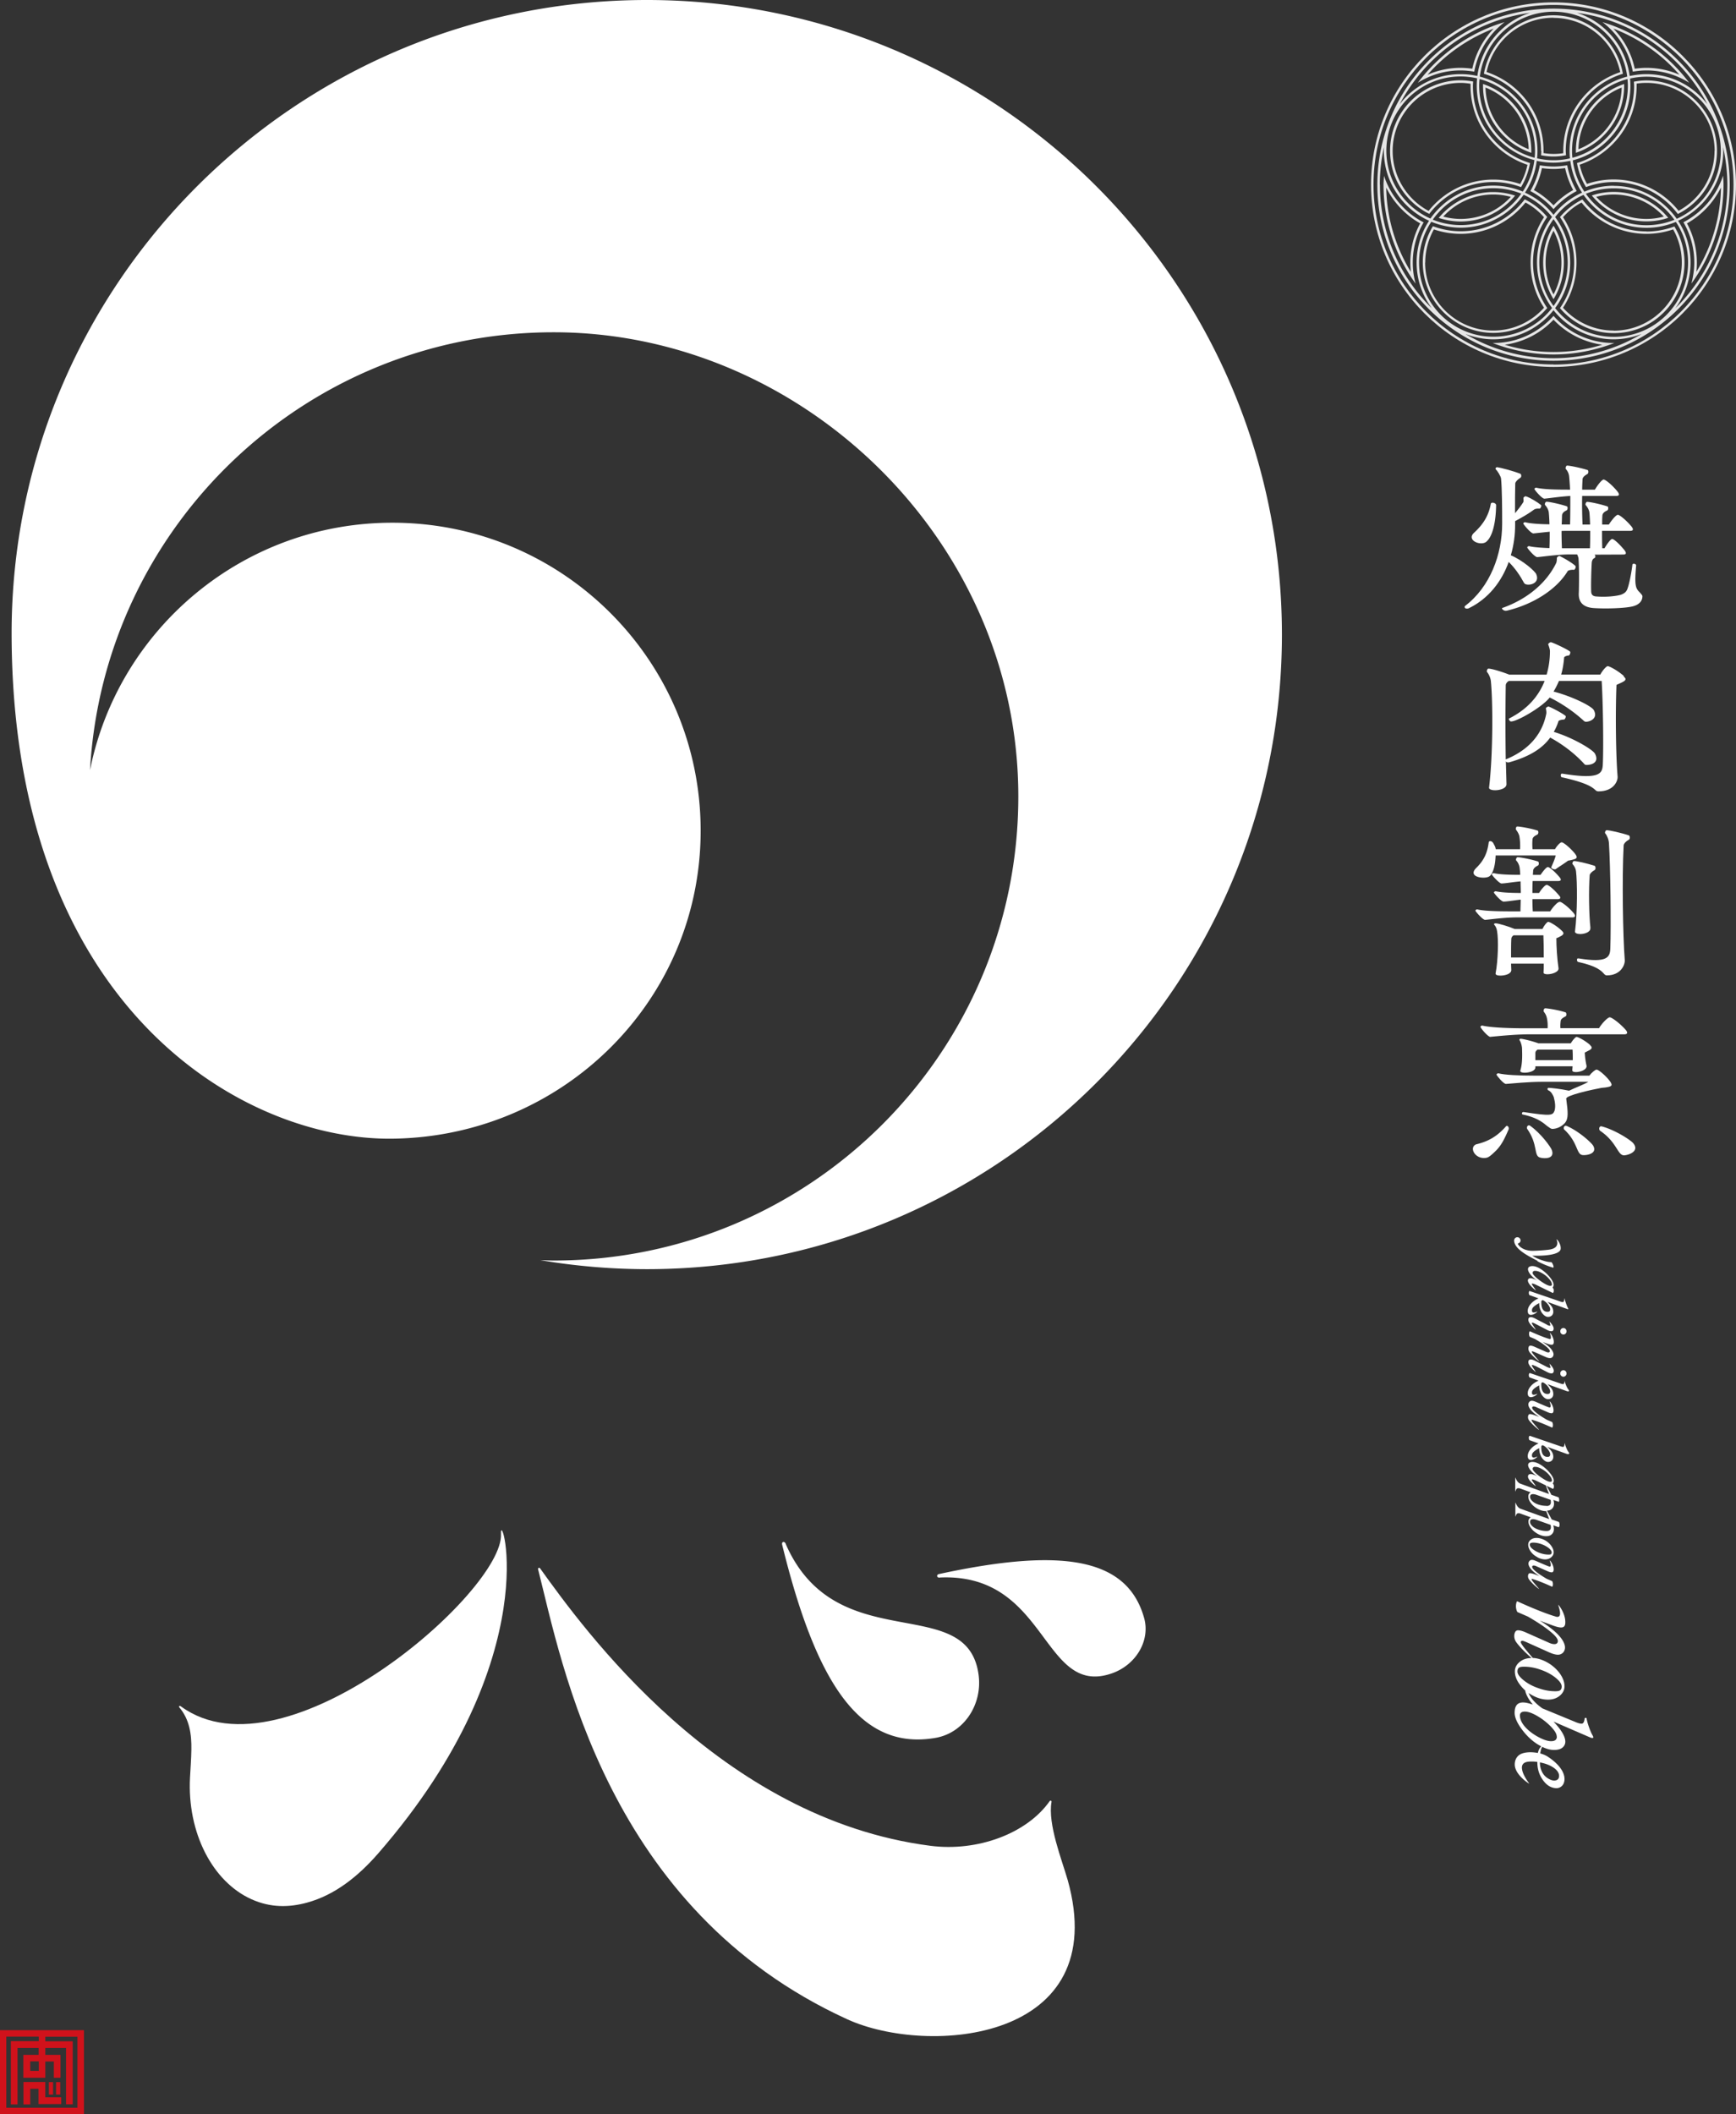 <svg width="267" height="325" fill="none" xmlns="http://www.w3.org/2000/svg"><rect width="100%" height="100%" fill="#333333" stroke="none"/><g clip-path="url(#clip0_42_632)"><path d="M164.195 288.973c-.854-2.996-3.076-8.533-2.468-11.965.038-.17-.19-.265-.285-.113-3.475 4.949-11.052 7.812-18.362 6.864-32.471-4.191-53.434-33.505-60.023-42.664-.114-.151-.342-.038-.304.133 3.684 14.487 10.538 52.277 47.528 69.191 12.476 5.707 40.94 3.47 33.914-21.465v.019zm-87.139-53.149c.437 8.76-33.135 38.226-49.2 26.527-.228-.189-.398-.038-.303.095 1.614 1.896 1.917 4.172 1.88 6.542-.02 1.441-.134 2.863-.21 4.304-.436 8.4 3.419 15.985 9.476 18.696 2.924 1.308 5.773 1.27 8.583.493 4.196-1.157 7.785-3.982 10.918-7.585 26.376-30.338 18.628-53.547 18.856-49.091v.019z" fill="#fff"/><path d="M120.844 237.36c7.804 17.843 28.065 7.13 29.679 20.232.551 4.494-2.278 8.817-6.627 9.575-11.45 1.991-18.286-8.02-23.603-29.712-.095-.455.342-.588.57-.095h-.019zm23.679 5.157c16.672-.758 15.704 18.412 26.432 14.753 3.684-1.252 6.001-4.987 5.013-8.533-2.62-9.348-12.798-10.808-31.559-6.75-.361.056-.418.568.114.549v-.019zM99.5 0C45.536 0 1.69 43.687 1.786 97.557c.114 57.358 35.585 77.78 58.561 77.496 26.185-.304 47.415-21.199 47.415-47.347s-21.23-47.347-47.415-47.347c-22.995 0-42.174 16.345-46.503 38.037 2.107-37.525 33.23-67.314 71.321-67.314 38.092 0 71.455 31.95 71.455 71.352s-31.996 71.352-71.455 71.352c-.683 0-1.367-.037-2.05-.056a98.925 98.925 0 0016.349 1.384c53.966 0 97.697-43.688 97.697-97.557C197.16 43.687 153.448 0 99.5 0z" fill="#fff"/><path d="M6.969 320.07H3.608v3.451h1.044v-2.408h1.272v2.351h3.494v-1.043h-2.45v-2.351z" fill="#D0121B"/><path d="M8.165 320.089H7.52v1.915h.645v-1.915zm1.101 0h-.645v1.915h.645v-1.915z" fill="#D0121B"/><path d="M0 312.106V325h12.912v-12.894H0zm11.944 11.927H.968v-10.941h4.994v.702H1.671v9.727h1.025v-8.684h3.247v1.061H3.59v3.527h3.38v-2.503h1.31v2.503h1.025v-3.527H6.97v-1.061h3.19v8.665h1.025v-9.689H6.97v-.702h4.937v10.941l.038-.019zm-5.982-7.13v1.46h-1.31v-1.46h1.31z" fill="#D0121B"/><path d="M244.935 266.769c-.171-.284-.342-.682-.532-1.213-.189-.531-.322-.986-.379-1.365 0-.038 0-.095-.152-.095s-.152.057-.152.095c-.057.53-.209.796-.475.796-.19 0-.437-.057-.778-.19l-5.241-2.161c-1.216-.854-1.785-1.65-2.032-2.162l-.095-.19.19.114c.133.076.266.171.418.247.797.436 1.595.644 2.392.644.722 0 1.329-.208 1.804-.606.475-.399.722-.892.722-1.441 0-.664-.266-1.347-.76-2.029a6.102 6.102 0 00-1.975-1.688c-.702-.379-1.424-.607-2.126-.645h-.019l-.133-.151c-.874-1.024-1.671-1.953-1.709-2.257 0-.057 0-.113.038-.151.038-.057.114-.076.228-.076.056 0 .227.038.854.322l3.209 1.441c.551.247 1.025.379 1.386.379.304 0 .57-.113.779-.322.19-.208.304-.474.304-.777 0-.531-.304-1.138-.893-1.802-.588-.663-1.443-1.346-2.525-2.047l-.456-.285 1.956.721c.93.341 1.462.417 1.728.208.19-.133.266-.417.228-.91-.057-1.081-.798-2.218-1.083-2.465v.038c.133.417.456 1.365.171 1.706-.095.095-.228.133-.399.114-2.24-.625-5.905-2.313-6.057-2.389h-.038c-.019 0-.057.057-.095.171-.228.739.076 1.422.152 1.479l1.614.701c1.405.816 2.526 1.555 3.342 2.219.855.682 1.253 1.175 1.253 1.536 0 .208-.095.474-.531.474-.247 0-.57-.076-.95-.266l-3.285-1.46c-.57-.265-1.025-.398-1.348-.398a.48.48 0 00-.418.209c-.133.189-.38.929.171 1.668.741.986 1.804 1.934 2.222 2.295l.114.094h-.152c-.684.019-1.253.228-1.709.607-.475.398-.722.872-.722 1.441 0 .664.247 1.347.76 2.029.247.322.531.645.835.91v.038c.057.323.285 1.024 1.045 1.972l.114.152-.19-.057c-.513-.171-.95-.265-1.311-.265-.873 0-1.291.53-1.291 1.592 0 .664.342 1.479 1.026 2.427.683.948 1.481 1.745 2.411 2.352.19.113.38.227.589.341l.076.038-.057.057c-.209.208-.361.512-.456.891v.057h-.057c-.968-.171-2.241-.171-2.905.379-.399.341-.608.815-.608 1.403 0 1.365 1.69 2.655 2.241 2.958 0-.019-.038-.038-.038-.057-.304-.436-1.044-1.441-1.101-2.351-.019-.341.095-.607.341-.777.228-.152.57-.228 1.083-.228.266 0 .569 0 .892.057h.057v.057c0 1.062.304 1.991.893 2.787.569.778 1.234 1.157 1.993 1.195a1.216 1.216 0 001.216-.891c.304-.948-.228-2.503-2.602-4.02a4.182 4.182 0 00-1.006-.417h-.038v-.057c.038-.285.114-.683.266-.929v-.038l.076.019c.626.303 1.215.455 1.766.455.512 0 .911-.095 1.196-.285.304-.208.475-.474.532-.815.095-.758-.456-1.801-1.633-3.072l-.171-.189 5.563 2.408c.171.076.304.113.418.113.095 0 .133-.037.133-.113 0-.076-.038-.152-.095-.266l-.019-.038zm-10.596-8.457c-.626-.511-.949-.948-.949-1.346 0-.284.076-.474.228-.588.152-.113.399-.151.797-.151.817 0 1.671.151 2.564.474.873.303 1.652.72 2.259 1.213.627.512.95.948.95 1.366 0 .265-.076.455-.228.568-.152.114-.399.152-.778.152-.817 0-1.69-.152-2.583-.474-.892-.303-1.652-.721-2.26-1.214zm2.583 12.648c.816.151 1.5.436 2.032.796.55.379.835.816.835 1.252 0 .474-.266.72-.759.72-.304 0-.646-.133-1.026-.379a2.384 2.384 0 01-.854-.986 3.136 3.136 0 01-.304-1.365v-.076h.076v.038zm2.525-3.982c0 .474-.303.701-.892.701-.513 0-1.196-.227-2.032-.682-.816-.455-1.481-.967-1.994-1.555-.512-.588-.759-1.176-.759-1.725 0-.266.133-.588.74-.588.513 0 1.159.227 1.937.682a9.737 9.737 0 012.07 1.612c.608.626.911 1.138.911 1.536l.019.019zm-2.981-73.078c1.045.55 1.956.854 2.355.967.323.095-.095-.834-.228-.834-.589 0-1.12-.19-1.576-.341a6.752 6.752 0 01-1.348-.645h.797c.855 0 3.494-.095 3.57-1.062.057-.739-.513-1.46-.646-1.46-.038 0 .684 1.214-.93 1.555-.475.095-1.994.209-2.734.209a3.47 3.47 0 01-1.121-.171 2.373 2.373 0 01-.854-.493 1.267 1.267 0 01-.323-.455c.247-.038.437-.228.437-.474a.502.502 0 00-.494-.493.502.502 0 00-.494.493c0 1.327 2.165 2.389 3.608 3.147l-.019.057zm-1.462 3.015c0 .133.076.285.209.493.133.19.323.398.57.626.246.208.398.322.436.322.038 0-.626-.853-.626-.948 0-.057.038-.095.114-.076.095 0 .246.057.436.133l2.678 1.308h.019s.133-.094.133-.303c0-.265-.038-.417-.152-.455v-.095s.133-.227.133-.379c0-.322-.19-.702-.57-1.176a5.779 5.779 0 00-1.329-1.213c-.513-.342-.969-.512-1.367-.512a.95.95 0 00-.494.114c-.114.075-.171.189-.19.341 0 .265.152.569.456.929.304.36.664.645 1.063.872-.475-.246-.835-.379-1.101-.398-.285 0-.437.133-.437.417h.019zm1.234-.531c-.341-.322-.531-.55-.512-.701 0-.114.038-.19.114-.247.075-.057.189-.076.341-.057.266 0 .627.133 1.045.379.417.247.759.531 1.044.873.285.322.418.606.418.853 0 .133-.095.19-.266.19-.209 0-.532-.133-.968-.399a9.596 9.596 0 01-1.197-.872l-.019-.019zm-1.063 2.143s-.038.133-.038.208c0 .076 0 .171.038.247.019.076.057.133.095.133l1.367.493a3.152 3.152 0 00-1.158.796c-.304.341-.437.626-.494.929-.171 1.403 1.31.626 1.462.285.019-.038-.968.549-.816-.323.057-.303.455-.625 1.101-.967 0 .379.057.74.19 1.043.114.322.285.569.513.778.208.189.436.303.645.303a.856.856 0 00.589-.209.77.77 0 00.228-.569c0-.265-.057-.511-.19-.739-.133-.228-.38-.493-.722-.796l3.152 1.137s.114-.038.076-.095c-.209-.284-.569-1.422-.569-1.535 0-.057-.038-.057-.038 0-.019.265-.095.531-.209.531a1.11 1.11 0 01-.38-.076l-4.766-1.631s-.076.038-.114.095l.038-.038zm2.051 1.346c.114 0 .266.095.474.266.209.17.38.379.513.587.133.209.209.399.209.569 0 .247-.133.379-.399.379-.645 0-.968-.493-.968-1.497 0-.19.057-.285.19-.285l-.019-.019zm2.544 31.002s.038-.152.038-.246c0-.095 0-.19-.038-.285-.019-.095-.057-.151-.095-.17l-1.082-.38c-.076-.189-.703-1.327-.741-1.384l.988.474h.019s.133-.095.133-.303c0-.266-.038-.417-.152-.455v-.095s.133-.228.133-.379c0-.323-.19-.702-.57-1.176a5.779 5.779 0 00-1.329-1.213c-.513-.342-.969-.512-1.367-.512a.96.96 0 00-.494.113c-.114.076-.171.19-.19.342 0 .265.152.569.456.929.304.36.664.644 1.063.872-.475-.246-.835-.379-1.101-.398-.285 0-.437.133-.437.417 0 .133.076.284.209.493.133.19.323.398.57.626.246.208.398.322.436.322.038 0-.626-.853-.626-.948 0-.057.038-.095.114-.076.095 0 .246.057.436.133l1.614.777c.057.228.418 1.176.494 1.328l-4.424-1.593c-.513-.19-.722-.891-.76-.929-.019 0-.019 0-.019.038v2.047c0 .057.019.038.038 0 .057-.132.133-.493.456-.455.095 0 .19 0 .304.057l1.576.569a.702.702 0 00-.361.645c0 .341.133.682.418 1.043.266.36.626.644 1.044.872.418.227.836.341 1.253.341h.038c.114.323.399 1.081.456 1.214l-4.424-1.593c-.513-.19-.722-.891-.76-.929-.019 0-.019 0-.019.038v2.048c0 .057.019.038.038 0 .057-.133.133-.493.456-.455.095 0 .19 0 .304.056l1.576.569a.703.703 0 00-.361.645c0 .341.133.683.418 1.043.266.36.626.645 1.044.872.418.228.836.341 1.253.341.38 0 .665-.094.874-.303.209-.19.323-.455.323-.796 0-.19-.038-.38-.095-.569l.816.284s.076-.038.114-.114a.948.948 0 00.038-.246c0-.095 0-.19-.038-.284-.019-.095-.057-.152-.095-.171l-1.082-.379a46.495 46.495 0 00-.722-1.347c.323-.019.57-.094.76-.284.209-.19.323-.455.323-.796 0-.19-.038-.38-.095-.569l.816.284s.076-.038.114-.114l-.076.114zm-3.532-4.361c-.341-.322-.531-.55-.512-.702 0-.113.038-.189.114-.246.075-.057.189-.076.341-.057.266 0 .627.133 1.045.379.417.247.759.531 1.044.873.285.322.418.606.418.853 0 .133-.095.189-.266.189-.209 0-.532-.132-.968-.398a9.698 9.698 0 01-1.197-.872l-.019-.019zm1.633 8.855c-.417 0-.835-.076-1.234-.209-.399-.132-.721-.303-.949-.53-.247-.228-.361-.437-.361-.664 0-.285.152-.417.437-.417.17 0 .379.038.626.132l2.089.74c.038.171.247.948-.608.948zm0-3.868c-.417 0-.835-.057-1.234-.19-.399-.132-.721-.303-.949-.531-.247-.227-.361-.436-.361-.663 0-.285.152-.417.437-.417.17 0 .379.037.626.132l2.089.74c.038.17.247.948-.608.948v-.019zm-1.443 7.888c.418.227.817.341 1.216.341.379 0 .683-.114.93-.322.247-.209.38-.455.38-.759 0-.341-.133-.682-.399-1.042a2.952 2.952 0 00-1.006-.854c-.418-.208-.817-.322-1.216-.322-.361 0-.683.095-.93.303-.247.209-.361.455-.361.74 0 .341.133.682.38 1.043.266.36.588.644 1.006.853v.019zm-1.025-2.162s.19-.076.38-.076c.417 0 .835.076 1.272.228.437.152.816.36 1.139.607.304.246.456.474.456.663 0 .133-.038.209-.095.266-.057.057-.19.076-.38.076-.418 0-.835-.076-1.291-.228a4.047 4.047 0 01-1.139-.607c-.323-.246-.456-.474-.456-.663 0-.133.038-.228.095-.266h.019zm.721-27.247l1.861.967c.247.132.456.189.627.189.228 0 .361-.132.361-.417 0-.133-.057-.303-.19-.512-.114-.189-.285-.379-.475-.588l.152.531c.057.247-.228.133-.532 0l-1.861-.967c-.265-.133-.474-.189-.626-.189-.247 0-.38.132-.38.417 0 .132.057.303.19.512.133.208.304.417.551.644.227.228.36.342.398.342.038 0-.607-.891-.607-.986 0-.057.038-.076.095-.076.076 0 .228.057.417.152l.019-.019zm3.988 1.517a.479.479 0 00.342.151.479.479 0 00.342-.151.457.457 0 00.132-.342.498.498 0 00-.132-.36.476.476 0 00-.342-.152.476.476 0 00-.342.152.472.472 0 00-.133.36c0 .152.038.247.133.342zm-2.184-7.851l-1.861-.967c-.265-.132-.474-.189-.626-.189-.247 0-.38.133-.38.417 0 .133.057.303.19.512.133.208.304.417.551.645.227.227.36.341.398.341.038 0-.607-.891-.607-.986 0-.038.038-.076.095-.076.076 0 .228.057.417.152l1.861.967c.247.133.456.189.627.189.228 0 .361-.132.361-.417 0-.132-.057-.303-.19-.512-.114-.189-.285-.379-.475-.588l.152.531c.057.247-.228.133-.532 0l.019-.019zm2.526 1.517a.475.475 0 00.342-.151.457.457 0 00.132-.342.5.5 0 00-.132-.36.476.476 0 00-.342-.152.476.476 0 00-.342.152.472.472 0 00-.133.36c0 .152.038.247.133.342a.475.475 0 00.342.151zm.19 7.092c-.019.265-.095.531-.209.531a1.11 1.11 0 01-.38-.076l-4.766-1.631s-.076.038-.114.095c-.019.076-.038.133-.038.209 0 .076 0 .17.038.246.038.076.057.133.095.133l1.367.493c-.456.19-.854.455-1.158.796-.304.342-.437.626-.494.929-.171 1.404 1.31.626 1.462.285.019-.038-.968.55-.816-.322.057-.304.455-.626 1.101-.968 0 .38.057.74.19 1.043.114.323.285.569.513.778.208.189.436.303.645.303a.86.86 0 00.589-.208.773.773 0 00.228-.569c0-.266-.057-.512-.19-.74-.133-.227-.38-.493-.722-.796l3.001 1.081s.151.038.227.038c.057 0 .095-.038.095-.095 0-.038 0-.095-.057-.152-.322-.379-.607-1.27-.607-1.384 0-.057-.038-.057-.038 0l.038-.019zm-2.431 1.1c.133.208.209.398.209.569 0 .246-.133.379-.399.379-.645 0-.968-.493-.968-1.498 0-.19.057-.285.19-.285.114 0 .266.095.474.266.209.171.38.379.513.588l-.019-.019zm3.038 10.182s.095-.038.095-.095c0-.038 0-.095-.057-.151-.322-.38-.607-1.271-.607-1.385 0-.057-.038-.057-.038 0-.019.266-.095.531-.209.531a1.11 1.11 0 01-.38-.076l-4.766-1.63s-.076.038-.114.095c-.038.056-.038.132-.038.208 0 .076 0 .171.038.247.019.075.057.132.095.132l1.367.493c-.456.19-.854.455-1.158.797-.304.341-.437.625-.494.929-.171 1.403 1.31.626 1.462.284.019-.038-.968.55-.816-.322.057-.303.455-.626 1.101-.967 0 .379.057.72.19 1.043.114.322.285.569.513.777.208.19.436.304.645.304a.856.856 0 00.589-.209.771.771 0 00.228-.569 1.43 1.43 0 00-.19-.739c-.133-.228-.38-.493-.722-.797l3.001 1.081s.151.038.227.038l.038-.019zm-3.038-.512c.133.209.209.398.209.569 0 .246-.133.379-.399.379-.645 0-.968-.493-.968-1.498 0-.189.057-.284.19-.284.114 0 .266.095.474.265.209.171.38.379.513.588l-.019-.019z" fill="#fff"/><path d="M235.213 207.837c.551.72 1.5 1.479 1.538 1.46.038-.019-1.12-1.233-1.158-1.479 0-.057.038-.076.095-.076.038 0 .19.057.417.152l1.576.701c.285.133.513.19.703.19a.49.49 0 00.399-.171.609.609 0 00.152-.398c0-.265-.152-.569-.437-.91-.304-.341-.722-.664-1.253-1.005l.721.266c.817.303 1.045.189 1.007-.38-.038-.606-.494-1.27-.608-1.27-.019 0 .418 1.024-.057.929-1.139-.322-2.981-1.176-2.981-1.176s-.057-.038-.114.095c-.114.398.038.74.095.759l.797.341c.684.398 1.235.758 1.652 1.1.399.322.608.569.608.739 0 .133-.076.209-.228.209-.114 0-.266-.038-.456-.133l-1.633-.721c-.284-.132-.512-.189-.664-.189a.27.27 0 00-.228.114c-.057.076-.19.474.076.853h-.019zm.304 9.576s-.133-.019-.19-.019c-.095 0-.19.037-.228.113-.076.114-.19.474.076.854.551.739 1.5 1.479 1.538 1.46.038-.019-1.12-1.233-1.158-1.479 0-.057.038-.095.114-.076l.152.057c1.139.341 2.867 1.137 2.867 1.137s.057.038.114-.094c.114-.38-.038-.74-.095-.759l-.798-.341c-.683-.398-1.234-.759-1.652-1.1-.398-.322-.607-.569-.607-.74 0-.132.076-.208.228-.208.113 0 .265.038.455.133l1.633.72c.285.133.513.19.665.19.076 0 .152-.019.19-.076.095-.076.133-.228.114-.474-.038-.607-.494-1.27-.608-1.27-.019 0 .418 1.023-.057.929-.266-.057-1.956-.816-1.956-.816-.436-.189-.835-.341-1.101-.038a.613.613 0 00-.152.399c0 .265.152.568.437.91.304.341.721.663 1.253 1.005l-.722-.266a3.313 3.313 0 00-.531-.151h.019zm.38 23.265c.113 0 .265.038.455.133l1.633.721c.285.132.513.189.665.189.076 0 .152-.019.19-.076.095-.076.133-.227.114-.474-.038-.607-.494-1.27-.608-1.27-.019 0 .418 1.024-.057.929-.266-.057-1.956-.815-1.956-.815-.436-.19-.835-.342-1.101-.038a.609.609 0 00-.152.398c0 .265.152.569.437.91.304.341.721.664 1.253 1.005l-.722-.265a3.448 3.448 0 00-.531-.152c-.076 0-.133-.019-.19-.019-.095 0-.19.038-.228.114-.076.113-.19.474.076.853.551.739 1.5 1.479 1.538 1.46.038-.019-1.12-1.233-1.158-1.479 0-.057.038-.095.114-.076l.152.057c1.139.341 2.867 1.138 2.867 1.138s.057.038.114-.095c.114-.379-.038-.74-.095-.759l-.798-.341c-.683-.398-1.234-.758-1.652-1.1-.398-.322-.607-.569-.607-.739 0-.133.076-.209.228-.209h.019zM252.056 90.94c-.437-.55-.703-.835-.418-3.964.057-.303-.513-.436-.57-.17-.113.986-.436 2.806-.74 3.64-.152.493-.437.759-1.025.986-.798.228-2.298.38-3.741.266-.608-.02-.836-.304-.836-.816-.038-.796 0-3.033.095-4.475.057-.227.114-.492.437-.625.152-.076.152-.474-.038-.512h-.114l4.519-.02c.57 0 .513-.265.228-.663-.778-.948-1.614-1.725-1.899-1.725-.228 0-.778.74-1.177 1.422h-.342c-.038-.816-.038-1.783-.038-2.674h4.292c.569 0 .55-.265.228-.682-.798-.948-1.804-1.783-2.089-1.783-.266 0-.912.759-1.386 1.498h-1.026c0-.512 0-1.005.038-1.422.038-.303.285-.55.722-.74.228-.113.209-.568.057-.625-1.159-.38-2.735-.702-3.133-.702-.171 0-.323.38-.209.512.228.247.455.607.55 1.043.057.493.095 1.176.114 1.934h-1.158c-.057-1.346-.095-2.958-.057-4.399h5.203c.57 0 .551-.265.228-.682-.798-.986-1.842-1.84-2.127-1.84-.266 0-.911.816-1.348 1.555h-1.956c0-.607.038-1.156.057-1.63.038-.266.285-.513.722-.759.227-.114.208-.569.057-.626-1.178-.379-2.792-.682-3.153-.682-.17 0-.284.379-.208.512a2 2 0 01.512 1.061c.057.512.114 1.29.152 2.124h-.285c-2.183 0-3.93-.057-4.918-.303-.095-.02-.285.114-.285.19 0 .132 1.178 1.535 1.558 1.497.797-.076 2.411-.322 3.968-.417 0 1.422 0 3.015-.038 4.38h-1.291c.038-.512.038-1.005.057-1.422.038-.303.266-.55.684-.74.227-.113.208-.568.056-.625-1.158-.38-2.734-.702-3.133-.702-.171 0-.322.38-.209.512.228.247.456.607.551 1.043.057.493.095 1.157.114 1.915-1.69-.019-3.019-.132-3.741-.322-.095-.019-.285.114-.285.19 0 .132 1.178 1.554 1.558 1.535l2.506-.265c0 .853 0 1.726-.038 2.522-1.386-.057-2.468-.133-3.133-.303-.095-.02-.285.113-.285.19 0 .132 1.177 1.535 1.557 1.497.95-.076 3.19-.417 5.089-.417h1.026c.094.17.151.36.208.55.114 1.346.095 3.963.057 5.271-.114 1.48.608 2.294 2.241 2.427 1.861.133 4.994.038 6.133-.284.893-.247 1.406-.797 1.406-1.536 0-.17-.304-.455-.532-.72h-.019zm-7.52-6.656h-4.31a58.683 58.683 0 01-.057-2.655c.323-.019.627-.019.949-.019h3.456c0 .91 0 1.84-.038 2.674z" fill="#fff"/><path d="M234.415 89.631c.285.55 2.564.246 1.861-1.365-.209-.474-2.013-2.086-3.911-2.901.455-1.536.664-3.11.664-4.703v-.55c1.026-.55 2.165-1.194 2.924-1.782.152-.114.513-.17.836-.133.152 0 .342-.436.228-.55-.494-.417-1.728-1.175-2.336-1.346-.114-.057-.38.17-.38.247 0 .19.038.417 0 .625-.341.55-.778 1.119-1.291 1.726 0-1.555 0-3.394.038-4.589.038-.265.38-.607.779-.853.228-.133.152-.569 0-.626-1.121-.436-3.076-.948-3.551-1.005-.209 0-.342.209-.209.342.209.19.741.985.797 1.403.152 1.44.171 4.645.171 6.94 0 4.702-1.842 9.727-5.715 12.647-.057.057-.057.114-.057.17 0 .247.399.304.664.171 3.02-1.479 5.032-4.096 6.115-7.11 1.006.986 1.785 2.161 2.354 3.223l.019.019z" fill="#fff"/><path d="M228.719 83.165c.797-.758 1.348-2.73 1.386-5.499 0-.379-.76-.53-.817-.208-.341 1.877-1.215 3.185-2.544 4.418-1.367 1.213 1.215 2.218 1.975 1.29zm11.184 2.313c-.152-.056-.456.19-.456.304 0 .19 0 .493-.095.758-1.405 2.901-4.253 5.5-8.279 6.921-.209.076.171.436.494.436.038 0 .095 0 .209-.019 4.082-.986 7.652-3.28 9.342-6.086.114-.133.57-.228.95-.19.152 0 .38-.455.228-.607-.494-.474-1.842-1.251-2.393-1.498v-.019zm9.874 18.469c-.949-.853-2.24-1.536-2.506-1.536-.209 0-.779.626-1.14 1.289h-6.019c.247-.853.38-1.725.456-2.616 0-.133.417-.304.683-.304.171 0 .361-.512.209-.625-.569-.436-2.734-1.422-2.924-1.422-.19 0-.456.246-.418.36.095.19.266.758.266.986 0 1.289-.171 2.484-.513 3.64h-5.734c-1.102-.436-2.716-.929-3.209-.929-.152 0-.247.247-.247.417 0 .057 0 .076.038.114.247.304.474.759.569 1.29.323 2.958.361 11.263-.265 16.458-.038.266.379.417.93.417.779 0 1.747-.303 1.747-.929l-.095-3.527c.114.247.456.19.627.133 2.772-.796 4.88-1.953 6.19-3.773 2.203 1.194 4.026 2.711 5.26 4.076.095.114.209.133.361.133.588 0 2.012-.284 1.272-1.725-.323-.626-3.418-2.484-6.342-3.357a8.059 8.059 0 00.721-1.649c.057-.133.513-.247.836-.247.171 0 .38-.474.247-.569-.532-.436-1.956-1.175-2.564-1.422-.152-.056-.475.19-.456.266.038.227.114.607.057.853-.588 3.015-2.582 5.518-6.228 6.997a377.591 377.591 0 010-11.377c0-.228.152-.493.475-.683h5.506c-.93 2.352-2.62 4.324-5.449 5.765-.114.057-.038.246.152.417.436.398 4.823-2.029 6.076-3.641 2.108 1.043 3.931 2.37 5.26 3.603a.538.538 0 00.304.133c.588 0 1.937-.493 1.215-1.802-.323-.606-3.361-2.123-6.19-2.844.322-.512.588-1.062.835-1.631h6.57c.209 3.3.304 10.259.171 12.932-.095 1.308-.513 2.238-6.152 1.327-.171-.019-.304-.019-.304.228 0 .171.038.303.171.322 3.722.816 4.614 1.498 5.032 1.859.209.189.304.303.589.303 2.354 0 3-1.593 2.943-2.294-.247-2.807-.361-9.424-.171-14.07.361-.17.74-.322 1.063-.512.209-.114.323-.246.323-.379 0-.114-.095-.247-.304-.417l.076-.038zm-20.641 30.736c.551-.549.836-1.668.893-3.166h9.247c-.151.55-.379 1.119-.683 1.782-.095.19.494.455.702.304.513-.38 1.083-.702 1.88-1.29.342-.057.684-.132.969-.227.436-.133.455-.36.114-.816-.627-.815-1.785-1.782-2.07-1.782-.209 0-.722.512-1.025 1.062h-3.456a8.445 8.445 0 010-1.555c.038-.265.284-.474.721-.683.228-.113.209-.568.057-.625-1.177-.38-2.791-.626-3.133-.626-.171 0-.285.379-.171.512.171.227.399.569.494.948.114.626.152 1.346.114 2.029h-3.741c-.038-.304-.152-.512-.38-.929-.19-.342-.645-.436-.702-.114-.209 1.612-.722 2.768-1.956 3.963-1.405 1.46 1.595 1.744 2.126 1.195v.018z" fill="#fff"/><path d="M239.827 138.665c-.266 0-.968.74-1.405 1.442h-2.677a30.069 30.069 0 01-.057-1.878h3.854c.285 0 .437-.076.437-.227 0-.114-.095-.247-.228-.379-.74-.911-1.614-1.593-1.861-1.593-.228 0-.797.626-1.177 1.251h-1.025c0-.625 0-1.251.038-1.839h3.911c.513 0 .513-.247.209-.607-.74-.872-1.519-1.536-1.785-1.536-.228 0-.721.607-1.12 1.195h-1.177c0-.228.038-.474.038-.664.037-.303.284-.55.721-.758.228-.114.171-.55.038-.626-1.177-.379-2.791-.664-3.152-.664-.171 0-.323.38-.209.512.228.228.437.626.513 1.043.038.304.095.702.095 1.157-1.747 0-3.19-.057-4.083-.266-.095-.019-.285.114-.285.19 0 .114 1.159 1.422 1.5 1.403.665-.019 1.785-.227 2.925-.322 0 .569.038 1.175.038 1.782-1.633 0-3.02-.076-3.855-.265-.095-.019-.285.114-.285.189 0 .114 1.12 1.423 1.5 1.404.608-.019 1.576-.19 2.621-.304 0 .626-.038 1.233-.038 1.802h-1.443c-2.412 0-4.292-.076-5.203-.304-.095-.019-.285.114-.285.19 0 .114 1.12 1.422 1.5 1.422.892-.076 3.038-.379 4.88-.379h8.526c.513 0 .513-.266.209-.664-.798-.929-1.842-1.726-2.127-1.726l-.076.019z" fill="#fff"/><path d="M244.612 142.647c-.228-1.991-.285-5.878-.114-8.115.038-.247.38-.569.741-.759.228-.113.171-.569.038-.663-1.177-.38-2.735-.74-3.19-.74-.171 0-.323.379-.209.493.228.247.456.626.513 1.043.208 1.688.227 6.371-.152 9.272-.057.266.341.417.797.417.722 0 1.633-.322 1.557-.929l.019-.019z" fill="#fff"/><path d="M250.575 128.445c-1.216-.417-3.038-.815-3.475-.815-.171 0-.323.379-.209.493.285.322.551.986.57 1.536.227 3.451.341 12.685.208 16.193-.056 1.308-.493 2.199-4.804 1.498-.171-.019-.322-.057-.322.227 0 .133.057.266.17.304 2.868.625 3.532 1.346 3.912 1.744.171.19.266.323.513.323 2.183 0 2.81-1.669 2.753-2.352-.285-3.602-.437-12.609-.171-17.653.038-.265.342-.607.798-.853.114-.057.152-.19.152-.322 0-.133-.038-.266-.114-.304l.019-.019zm-10.387 14.619c-.779-.758-1.842-1.346-2.07-1.346-.171 0-.607.512-.892 1.1h-4.254c-.911-.379-2.506-.872-2.924-.872-.209 0-.323.076-.228.227.209.19.38.569.437 1.005.228 1.252.152 4.475-.228 6.447-.057.247.285.36.722.36.74 0 1.69-.265 1.69-.853 0-.379-.038-.493-.038-.986h5.032c0 .664 0 .91-.038 1.365 0 .19.265.266.607.266.722 0 1.842-.36 1.69-1.005-.209-1.403-.323-3.28-.323-4.532.285-.114.551-.246.779-.379.38-.247.437-.436.038-.797zm-7.785 4.134c0-.948 0-2.237.038-2.863 0-.19.113-.379.341-.55h4.596c.038.796.057 2.256.057 3.413h-5.032zm2.905 25.845c-.323-.19-.589.265-.418.512 1.69 2.408.968 4.114 1.956 4.399.721.208 2.298.208 1.842-1.119-.171-.512-1.709-2.617-3.38-3.792zm3.38.512c.854 0 1.557-.436 1.975-.892.607-.682.493-1.687.228-3.735-.19-.512 4.063-1.441 5.43-1.688.38-.019.798-.075 1.159-.17.455-.114.493-.323.171-.797-.608-.853-1.785-1.839-2.089-1.839-.209 0-.741.436-1.121.929h-8.165c-2.81 0-4.861-.114-5.829-.36-.095-.019-.285.114-.285.19 0 .132 1.101 1.479 1.462 1.441.949-.076 3.589-.323 5.431-.323h7.235c-.665.417-1.956.873-2.963 1.366-1.215-.266-2.791-.437-3.133-.437-.228 0-.228.247-.095.361.494.189.76.777.874 1.062.228.853.285 1.554.114 2.104-.285.683-.437.854-4.748.19-.284-.038-.341.341-.151.379 2.639.55 3.417 1.555 3.835 1.82.266.171.475.38.665.38v.019z" fill="#fff"/><path d="M244.555 160.642c-.797-.702-1.861-1.233-2.069-1.233-.171 0-.608.493-.893.986h-4.975c-1.006-.36-2.393-.701-2.753-.701-.171 0-.228.17-.114.284.152.228.323.797.342 1.195.019.815.094 2.294-.266 3.413-.057.227.266.322.683.322.684 0 1.633-.265 1.633-.815v-.171h5.716c0 .247-.038.436-.038.626 0 .189.228.265.57.265.683 0 1.747-.379 1.614-1.005a12.178 12.178 0 01-.266-1.991l.74-.379c.399-.246.456-.436.038-.796h.038zm-8.412 2.332v-1.1c0-.189.114-.36.342-.512h5.374c.038.455.038 1.043.038 1.612h-5.754zm-6.893-3.584c.95-.075 3.627-.379 5.982-.379h14.564c.57 0 .57-.303.228-.701-.892-1.005-2.127-1.916-2.449-1.916-.266 0-1.159.854-1.634 1.669h-5.943c-.038-.436 0-.758.038-1.119.038-.265.285-.455.722-.682.227-.076.17-.569.038-.626-1.159-.379-2.792-.626-3.134-.626-.208 0-.322.379-.208.55.17.19.379.55.455.929.114.512.152 1.043.114 1.593h-3.399c-3.285 0-5.658-.171-6.646-.417-.095-.019-.285.114-.285.189 0 .171 1.178 1.593 1.557 1.555v-.019zm2.374 13.766c-1.272 1.441-2.582 2.295-4.595 2.769-1.121.474-.19 2.275 1.443 2.086.437-.038.759-.285 1.633-1.138.722-.74 1.177-1.517 1.88-3.148.209-.36-.133-.815-.361-.569zm9.286-.075c-.342-.114-.532.398-.304.587 2.145 2.01 1.804 3.831 2.829 3.906.741.057 2.298-.265 1.576-1.479-.285-.455-2.203-2.218-4.083-3.014h-.018zm10.272 2.654c-.379-.455-2.753-2.029-4.861-2.579-.38-.075-.474.512-.19.702 2.64 1.801 2.64 3.849 3.722 3.754.779-.075 2.336-.682 1.329-1.877z" fill="#fff"/><path d="M265.082 28.385c0-.474-.038-.91-.076-1.384-1.006 3.11-3.228 5.67-6.095 7.168a12.2 12.2 0 011.671 6.181c0 1.119-.171 2.2-.437 3.242 3.095-4.285 4.937-9.537 4.937-15.207zm-5.621 5.954c2.241-1.251 4.064-3.185 5.222-5.499-.076 4.74-1.462 9.159-3.778 12.951.057-.474.076-.929.076-1.422 0-2.18-.551-4.228-1.52-6.03zm-18.419-8.931c-.683.114-1.386.19-2.107.19a12.81 12.81 0 01-2.108-.19 12.281 12.281 0 01-1.462 3.963 12.456 12.456 0 013.57 2.788 12.501 12.501 0 013.57-2.788 12.425 12.425 0 01-1.463-3.963zm-5.126 3.812c.569-1.043.987-2.18 1.234-3.375a13.87 13.87 0 001.785.132c.607 0 1.196-.057 1.785-.133a12.812 12.812 0 001.234 3.376 12.555 12.555 0 00-3.019 2.35 12.957 12.957 0 00-3.019-2.35zm-16.957 4.968a12.392 12.392 0 01-6.096-7.168c-.019.455-.076.91-.076 1.384 0 5.67 1.842 10.922 4.937 15.207a12.08 12.08 0 01-.436-3.242c0-2.256.607-4.361 1.671-6.181zm-5.754-5.348a12.807 12.807 0 005.222 5.5 12.688 12.688 0 00-1.519 6.029c0 .474.038.948.076 1.422-2.317-3.792-3.703-8.21-3.779-12.95zm31.616 1.214c1.994 2.427 5.013 3.982 8.393 3.982 1.178 0 2.317-.19 3.361-.55-1.994-2.427-5.013-3.982-8.393-3.982-1.177 0-2.316.19-3.361.55zm11.071 3.242c-.855.228-1.747.36-2.678.36a10.46 10.46 0 01-7.709-3.393c.854-.228 1.747-.36 2.677-.36 3.038 0 5.792 1.308 7.71 3.393zM238.935 46a10.825 10.825 0 001.595-5.65c0-2.067-.589-4-1.595-5.65a10.816 10.816 0 00-1.595 5.65c0 2.067.588 4 1.595 5.65zm1.215-5.631a10.38 10.38 0 01-1.215 4.892 10.369 10.369 0 01-1.216-4.892c0-1.763.437-3.432 1.216-4.892a10.38 10.38 0 011.215 4.892zm-18.875-6.864c1.064.341 2.184.55 3.361.55 3.38 0 6.399-1.555 8.393-3.982a10.944 10.944 0 00-3.361-.55c-3.38 0-6.399 1.555-8.393 3.982zm3.38.152c-.93 0-1.823-.133-2.677-.36a10.428 10.428 0 017.709-3.395c.931 0 1.823.133 2.678.36a10.43 10.43 0 01-7.71 3.395z" fill="#E6E6E6"/><path d="M251.296 12.534c0 .227.038.455.038.682 0 5.575-3.721 10.296-8.791 11.851a10.466 10.466 0 001.386 3.698 12.282 12.282 0 014.272-.778c4.026 0 7.596 1.934 9.855 4.911 3.57-1.782 6.02-5.46 6.02-9.69 0-5.972-4.88-10.845-10.862-10.845-.664 0-1.291.076-1.918.19v-.02zm12.4 10.656c0 3.982-2.241 7.452-5.526 9.215-2.335-2.92-5.943-4.816-9.988-4.816-1.443 0-2.81.247-4.101.683a10.697 10.697 0 01-1.121-2.958c5.07-1.688 8.754-6.466 8.754-12.098v-.36a10.054 10.054 0 011.519-.114c5.773 0 10.482 4.684 10.482 10.467l-.019-.02z" fill="#E6E6E6"/><path d="M238.935.36c-15.476 0-28.066 12.572-28.066 28.025 0 15.454 12.59 28.025 28.066 28.025C254.411 56.41 267 43.84 267 28.385 267 12.932 254.411.36 238.935.36zm0 55.671c-15.267 0-27.686-12.4-27.686-27.646 0-15.245 12.419-27.627 27.686-27.627S266.62 13.16 266.62 28.404c0 15.245-12.418 27.646-27.685 27.646v-.019z" fill="#E6E6E6"/><path d="M226.744 11.017a12.482 12.482 0 014.671-7.623c-5.393 1.612-10.045 4.93-13.349 9.33a12.324 12.324 0 016.57-1.897c.722 0 1.424.076 2.108.19zm2.981-6.618a12.903 12.903 0 00-3.285 6.163 13.87 13.87 0 00-1.785-.133 12.66 12.66 0 00-5.089 1.062 25.751 25.751 0 0110.159-7.092zm7.33 18.791c0 .227-.019.455-.038.682.626.114 1.272.19 1.918.19.645 0 1.291-.076 1.918-.19 0-.227-.038-.455-.038-.682 0-5.575 3.721-10.296 8.791-11.851-.892-5.1-5.335-8.988-10.69-8.988-5.355 0-9.798 3.887-10.691 8.988 5.089 1.536 8.792 6.276 8.792 11.85h.038zm1.88-20.44c5.051 0 9.266 3.583 10.254 8.342-5.07 1.688-8.754 6.466-8.754 12.098v.36c-.494.076-1.007.114-1.519.114a10.02 10.02 0 01-1.519-.133v-.36c0-5.632-3.665-10.41-8.754-12.098.987-4.759 5.203-8.343 10.254-8.343l.038.02zm0 45.81c-2.279 2.56-5.583 4.172-9.248 4.172h-.114a26.004 26.004 0 009.362 1.763c3.304 0 6.456-.644 9.361-1.763h-.114a12.294 12.294 0 01-9.247-4.172zm0 5.556a25.73 25.73 0 01-7.501-1.119 12.656 12.656 0 007.501-3.849 12.762 12.762 0 007.5 3.85 25.82 25.82 0 01-7.5 1.118zm12.19-43.099c.684-.114 1.387-.19 2.108-.19 2.412 0 4.671.702 6.57 1.896a26.27 26.27 0 00-13.349-9.329 12.305 12.305 0 014.671 7.623zm7.178.474a12.666 12.666 0 00-5.089-1.062c-.607 0-1.196.057-1.785.133a12.568 12.568 0 00-3.285-6.163 25.737 25.737 0 0110.159 7.092zm-20.337 35.856a12.328 12.328 0 01-2.183-6.997c0-2.598.797-5.006 2.183-6.997a10.953 10.953 0 00-3.456-2.711c-2.259 2.977-5.829 4.91-9.855 4.91-1.5 0-2.943-.284-4.272-.777a10.676 10.676 0 00-1.557 5.556c0 5.973 4.88 10.846 10.861 10.846a10.86 10.86 0 008.298-3.85l-.019.02zm-18.761-6.978c0-1.858.494-3.584 1.33-5.1a12.83 12.83 0 004.101.682c4.045 0 7.634-1.877 9.988-4.816a10.327 10.327 0 012.849 2.256 12.646 12.646 0 00-2.07 6.959c0 2.579.759 4.949 2.07 6.959-1.918 2.143-4.71 3.508-7.805 3.508-5.772 0-10.482-4.684-10.482-10.467l.019.019zm.608-7.471c2.26-2.977 5.83-4.91 9.855-4.91 1.5 0 2.943.284 4.273.777a10.884 10.884 0 001.386-3.698c-5.089-1.536-8.792-6.276-8.792-11.85 0-.228.019-.456.038-.684a10.787 10.787 0 00-1.918-.19c-5.981 0-10.861 4.874-10.861 10.847 0 4.247 2.468 7.926 6.019 9.69v.018zm4.842-20.156c.513 0 1.026.057 1.519.133v.36c0 5.632 3.665 10.41 8.754 12.098a10.502 10.502 0 01-1.12 2.958 12.835 12.835 0 00-4.102-.683c-4.044 0-7.633 1.877-9.988 4.816-3.285-1.763-5.526-5.233-5.526-9.215 0-5.764 4.691-10.467 10.482-10.467h-.019zm28.578 22.83c-4.025 0-7.595-1.934-9.855-4.911a10.977 10.977 0 00-3.456 2.711 12.329 12.329 0 012.184 6.997c0 2.598-.798 5.006-2.184 6.997a10.862 10.862 0 008.298 3.849c5.982 0 10.862-4.873 10.862-10.846 0-2.029-.57-3.925-1.557-5.556-1.33.493-2.773.778-4.273.778l-.019-.02zm-5.032 15.245c-3.095 0-5.886-1.365-7.804-3.508 1.31-2.01 2.07-4.38 2.07-6.959 0-2.579-.76-4.949-2.07-6.959.816-.91 1.766-1.687 2.848-2.256 2.336 2.92 5.944 4.816 9.988 4.816 1.443 0 2.811-.246 4.102-.683a10.318 10.318 0 011.329 5.101c0 5.764-4.69 10.467-10.482 10.467l.019-.02z" fill="#E6E6E6"/><path d="M249.796 13.216v-.303c-4.31 1.44-7.424 5.499-7.424 10.277v.303c4.31-1.44 7.424-5.498 7.424-10.277zm-7.026 9.727c.095-4.304 2.83-7.982 6.647-9.48-.095 4.304-2.83 7.982-6.647 9.48zm-14.678-10.03v.303c0 4.778 3.114 8.836 7.425 10.277v-.303c0-4.778-3.114-8.836-7.425-10.277zm.38.55a10.494 10.494 0 016.646 9.48 10.494 10.494 0 01-6.646-9.48z" fill="#E6E6E6"/><path d="M238.935 1.327c-14.944 0-27.097 12.136-27.097 27.077 0 14.942 12.153 27.058 27.097 27.058s27.097-12.135 27.097-27.058c0-14.922-12.153-27.077-27.097-27.077zm23.66 14.696c-2.165-2.807-5.545-4.627-9.362-4.627-.892 0-1.747.114-2.582.284a11.866 11.866 0 00-8.108-9.708c8.715 1.176 16.102 6.56 20.052 14.05zm-12.324-4.248c-5.089 1.308-8.868 5.935-8.868 11.415 0 .398.019.777.057 1.157-.816.19-1.652.284-2.525.284-.874 0-1.709-.114-2.526-.284.038-.38.057-.759.057-1.157 0-5.48-3.779-10.107-8.868-11.415.722-5.613 5.526-9.974 11.337-9.974 5.81 0 10.614 4.361 11.336 9.974zm.095 1.441c0 5.29-3.627 9.746-8.526 11.036a9.679 9.679 0 01-.057-1.062c0-5.29 3.627-9.746 8.526-11.036.038.342.057.702.057 1.062zm-8.849 11.51a11.552 11.552 0 001.804 4.892 11.751 11.751 0 00-4.386 3.413 11.763 11.763 0 00-4.387-3.413 11.54 11.54 0 001.804-4.892c.836.19 1.69.284 2.583.284.892 0 1.747-.114 2.582-.284zm-5.431-1.536c0 .36-.019.701-.057 1.062-4.899-1.29-8.525-5.746-8.525-11.036 0-.36.018-.701.056-1.062 4.9 1.29 8.526 5.746 8.526 11.036zm-.095 1.441a11.355 11.355 0 01-1.784 4.816 11.946 11.946 0 00-4.52-.91c-4.006 0-7.538 2.01-9.684 5.063-3.988-1.783-6.779-5.784-6.779-10.43 0-6.294 5.127-11.414 11.431-11.414.874 0 1.709.114 2.526.284-.038.38-.057.759-.057 1.157 0 5.48 3.778 10.107 8.867 11.415v.019zm-6.304 4.304c1.519 0 2.962.304 4.292.835-2.07 2.92-5.469 4.835-9.324 4.835a11.53 11.53 0 01-4.291-.835c2.07-2.92 5.468-4.835 9.323-4.835zm-5.032 6.068c4.007 0 7.539-2.01 9.684-5.063a11.69 11.69 0 014.368 3.413 11.638 11.638 0 00-2.317 6.997c0 2.617.874 5.044 2.317 6.997a11.388 11.388 0 01-9.02 4.418c-6.304 0-11.431-5.12-11.431-11.415a11.4 11.4 0 011.88-6.257c1.386.569 2.924.91 4.519.91zm12.096 5.366c0-2.503.817-4.797 2.184-6.674a11.324 11.324 0 012.183 6.674c0 2.484-.816 4.797-2.183 6.675a11.325 11.325 0 01-2.184-6.675zm4.747 0c0-2.617-.873-5.044-2.316-6.997a11.356 11.356 0 014.367-3.413c2.146 3.053 5.678 5.063 9.684 5.063a11.59 11.59 0 004.52-.91 11.246 11.246 0 011.879 6.257c0 6.295-5.127 11.415-11.431 11.415-3.665 0-6.912-1.745-9.019-4.418a11.637 11.637 0 002.316-6.997zm11.735-5.745c-3.855 0-7.254-1.915-9.323-4.836a11.53 11.53 0 014.291-.834c3.855 0 7.254 1.915 9.324 4.835-1.33.531-2.773.835-4.292.835zm-5.032-6.068a11.58 11.58 0 00-4.519.91 11.451 11.451 0 01-1.785-4.816c5.089-1.308 8.868-5.935 8.868-11.415a11.5 11.5 0 00-.057-1.156c.816-.19 1.652-.285 2.525-.285 6.304 0 11.431 5.12 11.431 11.415 0 4.645-2.791 8.627-6.779 10.429-2.145-3.053-5.677-5.063-9.684-5.063v-.019zM235.327 1.972a11.863 11.863 0 00-8.108 9.708c-.836-.19-1.69-.284-2.583-.284-3.817 0-7.196 1.82-9.361 4.627a26.769 26.769 0 0120.052-14.051zm-23.109 26.413a26.1 26.1 0 01.645-5.745c0 .19-.019.36-.019.55 0 4.778 2.849 8.893 6.95 10.751a11.687 11.687 0 00-1.918 6.428c0 2.636.874 5.063 2.336 7.016-4.918-4.835-7.975-11.567-7.975-19h-.019zm13.178 22.963c1.329.512 2.772.815 4.291.815 3.741 0 7.083-1.763 9.248-4.475a11.773 11.773 0 009.247 4.475c1.519 0 2.962-.303 4.292-.815a26.503 26.503 0 01-13.539 3.716 26.5 26.5 0 01-13.539-3.716zm32.281-3.963a11.752 11.752 0 002.335-7.016c0-2.37-.702-4.57-1.918-6.428 4.083-1.858 6.95-5.973 6.95-10.751 0-.19-.019-.36-.019-.55.399 1.858.646 3.773.646 5.745 0 7.433-3.057 14.146-7.994 19z" fill="#E6E6E6"/></g><defs><clipPath id="clip0_42_632"><path fill="#fff" d="M0 0h267v325H0z"/></clipPath></defs></svg>